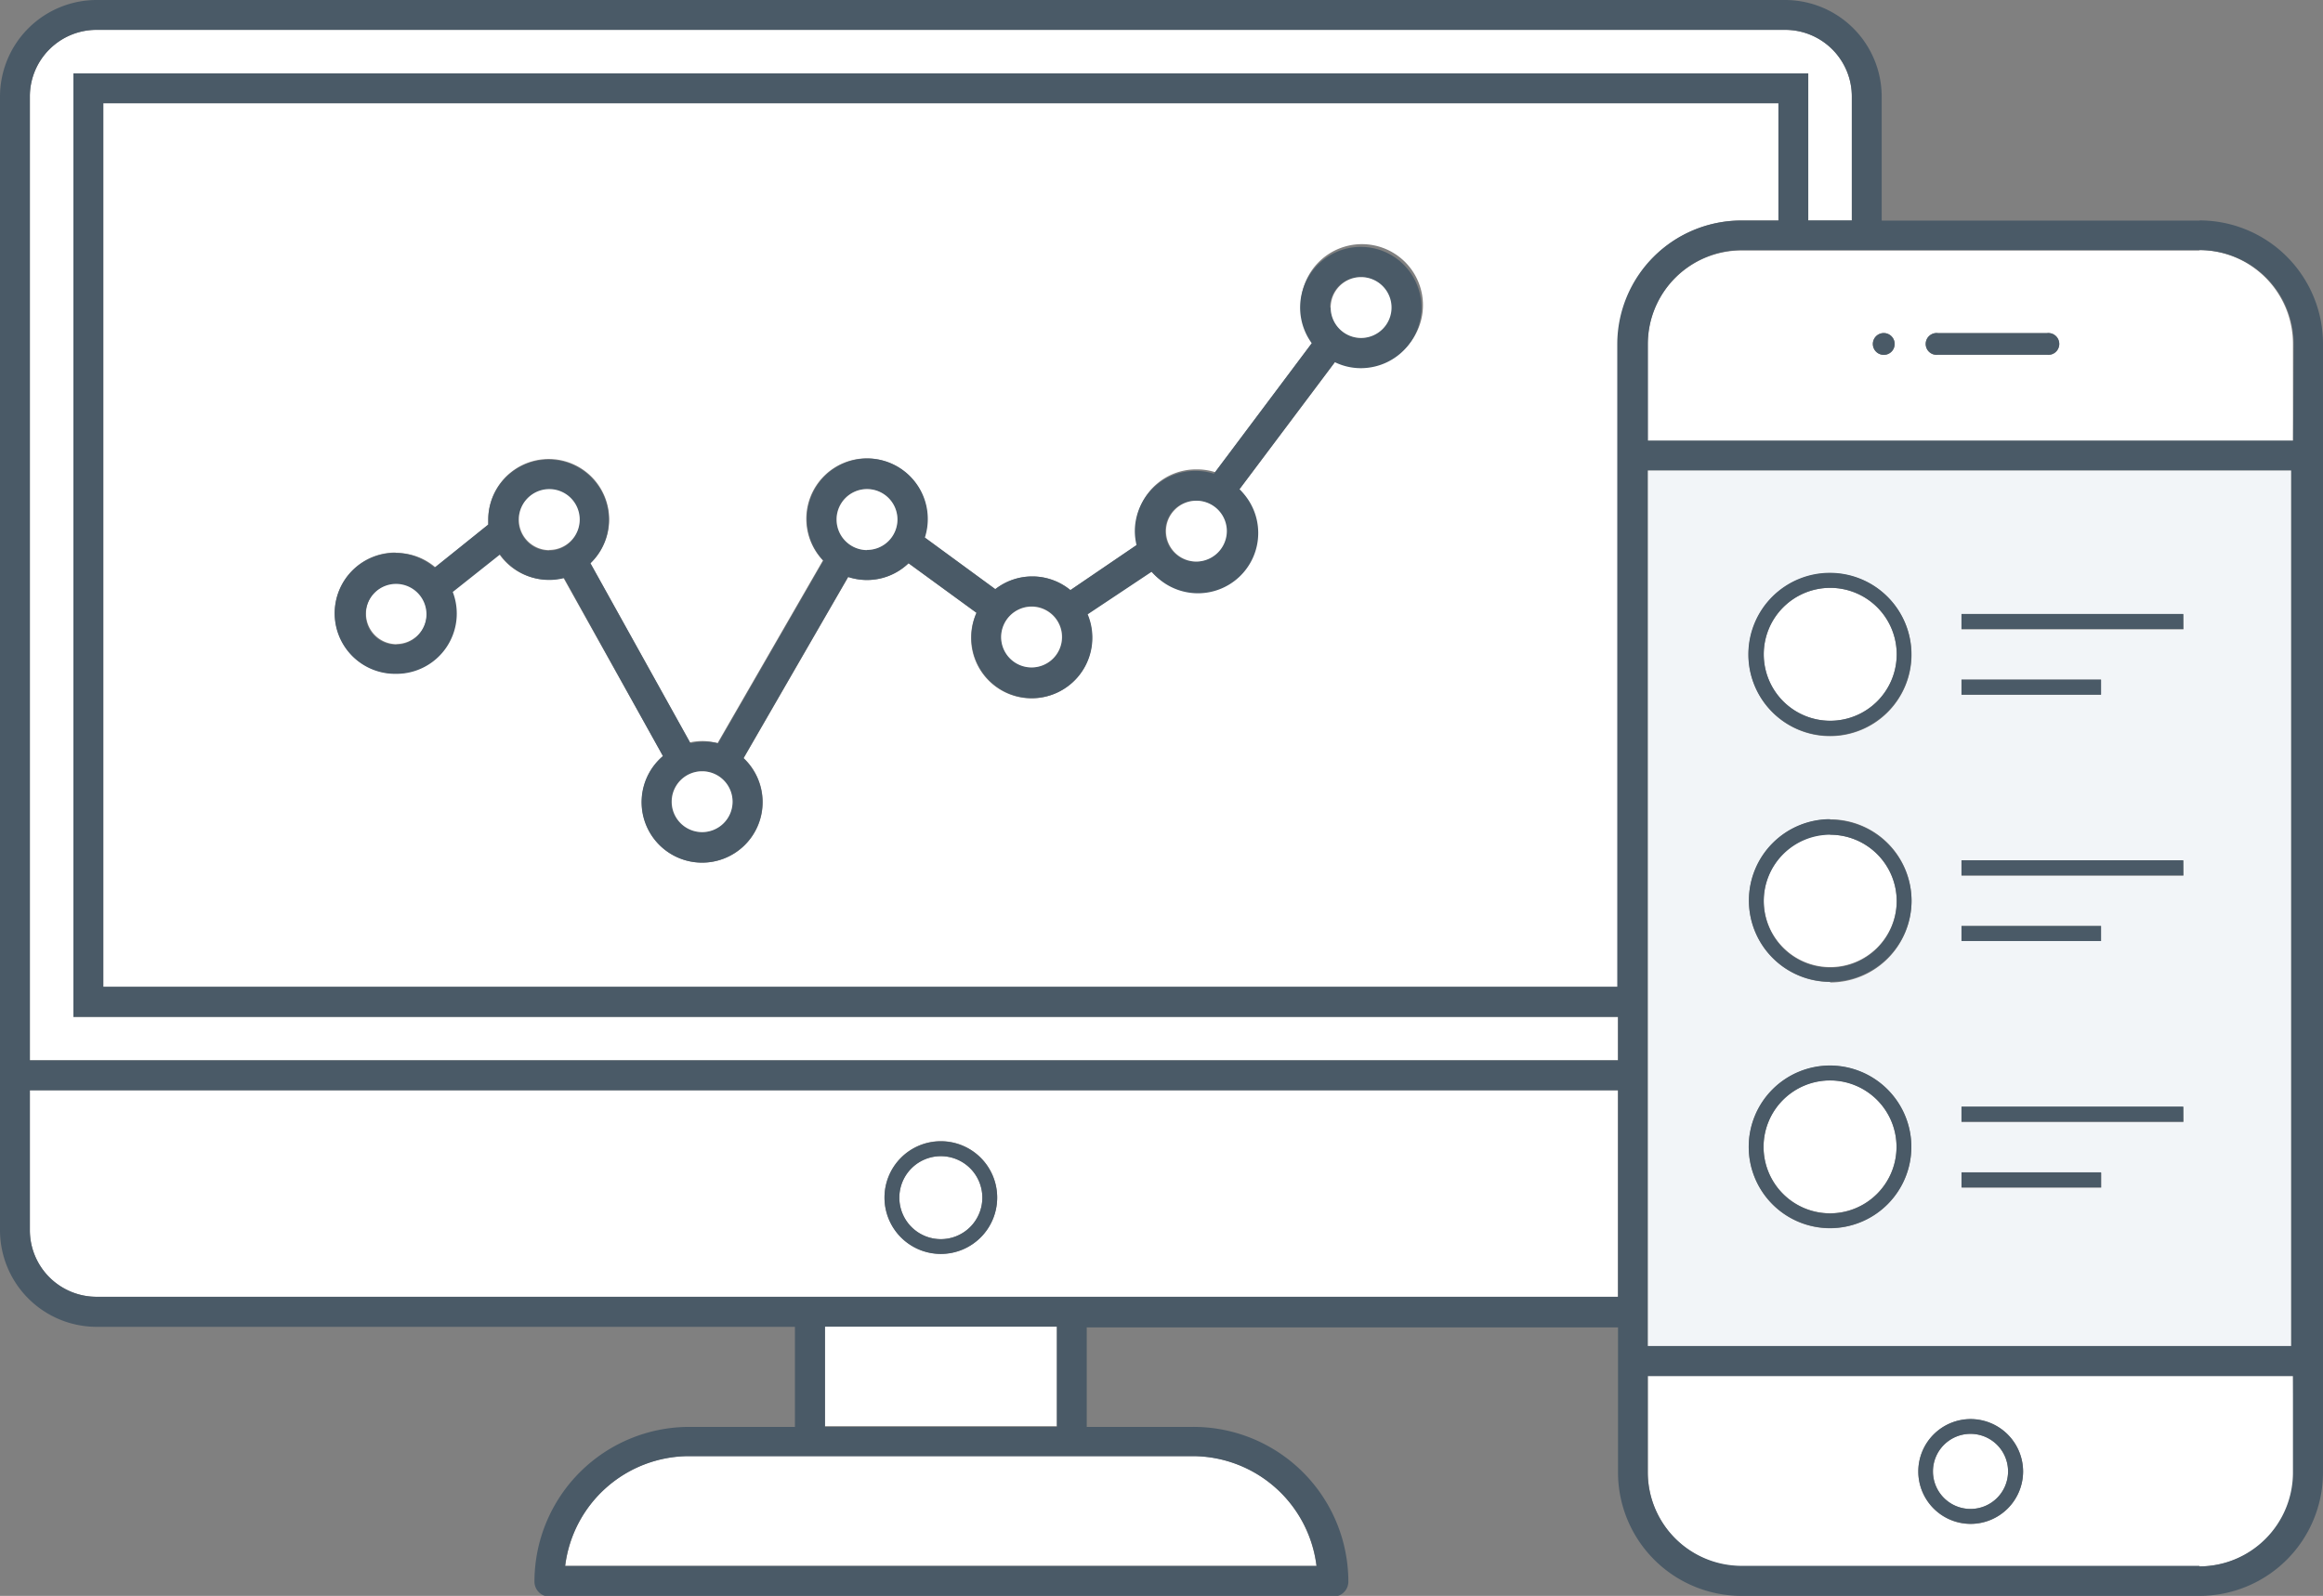 <svg viewBox="0 0 123.7 85" xmlns="http://www.w3.org/2000/svg"><rect x="0" y="0" width="123.7" height="85" fill="#808080" stroke="none"/><path d="m43.93 70.66h12.35v5.3h-12.35z" fill="#fff"/><path d="m63.51 77.55h-26.81a6.66 6.66 0 0 0 -6.6 5.85h40a6.66 6.66 0 0 0 -6.6-5.85" fill="#fff"/><path d="m86.16 69.07v-11h-84.57v7.46a3.55 3.55 0 0 0 3.55 3.54zm-36.06-8.29a3 3 0 1 1 -3 3 3 3 0 0 1 3-3" fill="#fff"/><path d="m1.59 56.47h84.57v-2.31h-82.25v-50.25h92.38v7.84h2.32v-6.61a3.55 3.55 0 0 0 -3.55-3.55h-89.92a3.55 3.55 0 0 0 -3.55 3.55z" fill="#fff"/><path d="m50.1 66a2.21 2.21 0 1 0 -2.21-2.21 2.21 2.21 0 0 0 2.21 2.21" fill="#fff"/><path d="m5.5 52.56h80.66v-34.24a6.59 6.59 0 0 1 6.58-6.58h2v-6.24h-89.24zm15.6-23.11a3.2 3.2 0 0 1 2.09.77l2.81-2.28c0-.09 0-.19 0-.28a3.22 3.22 0 1 1 5.44 2.34l5.3 9.54a3.27 3.27 0 0 1 .65-.07 3.18 3.18 0 0 1 .82.11l5.61-9.73a3.22 3.22 0 1 1 5.4-1.23l3.78 2.76a3.2 3.2 0 0 1 4 .05l3.58-2.43a3.21 3.21 0 0 1 3.13-4 3.17 3.17 0 0 1 1 .15l5.21-6.95a3.25 3.25 0 1 1 1.23 1l-5.15 6.86a3.21 3.21 0 1 1 -4.7 4.38l-3.41 2.27a3.22 3.22 0 1 1 -5.89-.07l-3.62-2.64a3.2 3.2 0 0 1 -2.21.89 3.24 3.24 0 0 1 -1-.16l-5.57 9.65a3.22 3.22 0 1 1 -4.29-.11l-5.31-9.5a3.18 3.18 0 0 1 -3.42-1.26l-2.52 2a3.19 3.19 0 0 1 .21 1.14 3.22 3.22 0 1 1 -3.22-3.22" fill="#fff"/><path d="m50.1 66.79a3 3 0 1 0 -3-3 3 3 0 0 0 3 3m0-5.21a2.21 2.21 0 1 1 -2.21 2.21 2.21 2.21 0 0 1 2.21-2.21" fill="#4a5a67"/><path d="m117.13 13.34h-24.39a5 5 0 0 0 -5 5v5.14h34.36v-5.16a5 5 0 0 0 -5-5m-16.79 5.58a.58.58 0 1 1 .58-.57.57.57 0 0 1 -.58.57m8.67 0h-5.78a.58.58 0 1 1 0-1.15h5.8a.58.58 0 1 1 0 1.15" fill="#fff"/><path d="m122.11 73.29h-34.36v5.14a5 5 0 0 0 5 5h24.39a5 5 0 0 0 5-5zm-17.18 7.88a2.79 2.79 0 1 1 2.8-2.79 2.8 2.8 0 0 1 -2.8 2.79" fill="#fff"/><path d="m117.13 11.75h-16.93v-6.6a5.15 5.15 0 0 0 -5.14-5.15h-89.92a5.15 5.15 0 0 0 -5.14 5.15v60.38a5.15 5.15 0 0 0 5.14 5.14h37.19v5.33h-5.63a8.25 8.25 0 0 0 -8.24 8.24.8.8 0 0 0 .8.8h41.74a.8.8 0 0 0 .8-.8 8.25 8.25 0 0 0 -8.29-8.24h-5.64v-5.3h28.29v7.76a6.58 6.58 0 0 0 6.58 6.54h24.39a6.58 6.58 0 0 0 6.57-6.57v-60.11a6.58 6.58 0 0 0 -6.57-6.58m0 71.66h-24.39a5 5 0 0 1 -5-5v-5.11h34.36v5.14a5 5 0 0 1 -5 5m-29.35-58.37h34.25v46.63h-34.25zm-57.66 58.35a6.66 6.66 0 0 1 6.6-5.85h26.82a6.66 6.66 0 0 1 6.6 5.85zm13.84-12.75h12.35v5.34h-12.35zm-38.79-1.59a3.55 3.55 0 0 1 -3.55-3.54v-7.46h84.57v11zm0-67.48h89.92a3.55 3.55 0 0 1 3.55 3.55v6.6h-2.32v-7.83h-92.38v50.25h82.25v2.32h-84.57v-51.33a3.55 3.55 0 0 1 3.55-3.56m89.56 10.16h-2a6.59 6.59 0 0 0 -6.58 6.58v34.23h-80.62v-47.06h89.2zm27.41 11.72h-34.36v-5.15a5 5 0 0 1 5-5h24.39a5 5 0 0 1 5 5z" fill="#4a5a67"/><path d="m122 25.06h-34.25v46.63h34.25zm-17.55 11.14h7.43v.8h-7.43zm0 13.12h7.43v.8h-7.43zm-7 16.1a4.33 4.33 0 1 1 4.33-4.33 4.34 4.34 0 0 1 -4.33 4.33m0-13.12a4.33 4.33 0 1 1 4.34-4.3 4.34 4.34 0 0 1 -4.33 4.33m0-13.12a4.34 4.34 0 1 1 4.33-4.33 4.34 4.34 0 0 1 -4.33 4.33m14.43 24.05h-7.43v-.8h7.43zm4.38-3.5h-11.82v-.8h11.81zm0-13.12h-11.82v-.8h11.81zm0-13.12h-11.82v-.8h11.81z" fill="#f2f5f8"/><path d="m104.93 76.37a2 2 0 1 0 2 2 2 2 0 0 0 -2-2" fill="#fff"/><path d="m104.93 75.58a2.79 2.79 0 1 0 2.8 2.79 2.8 2.8 0 0 0 -2.8-2.79m0 4.79a2 2 0 1 1 2-2 2 2 0 0 1 -2 2" fill="#4a5a67"/><path d="m109 17.74h-5.8a.58.58 0 1 0 0 1.15h5.8a.58.58 0 1 0 0-1.15" fill="#4a5a67"/><path d="m100.31 17.74a.58.58 0 1 0 .58.58.58.58 0 0 0 -.58-.58" fill="#4a5a67"/><path d="m97.45 31.31a3.54 3.54 0 1 0 3.55 3.54 3.54 3.54 0 0 0 -3.54-3.54" fill="#fff"/><path d="m97.45 30.51a4.34 4.34 0 1 0 4.33 4.34 4.34 4.34 0 0 0 -4.33-4.34m3.55 4.34a3.54 3.54 0 1 1 -3.54-3.54 3.54 3.54 0 0 1 3.54 3.54" fill="#4a5a67"/><path d="m97.45 44.43a3.54 3.54 0 1 0 3.55 3.57 3.54 3.54 0 0 0 -3.54-3.54" fill="#fff"/><path d="m97.45 43.63a4.33 4.33 0 1 0 4.34 4.37 4.34 4.34 0 0 0 -4.33-4.34m3.54 4.34a3.54 3.54 0 1 1 -3.54-3.54 3.54 3.54 0 0 1 3.54 3.54" fill="#4a5a67"/><path d="m97.45 64.62a3.54 3.54 0 1 0 -3.54-3.54 3.54 3.54 0 0 0 3.54 3.54" fill="#fff"/><g fill="#4a5a67"><path d="m97.45 56.75a4.33 4.33 0 1 0 4.33 4.33 4.34 4.34 0 0 0 -4.33-4.33m0 .8a3.54 3.54 0 1 1 -3.54 3.54 3.54 3.54 0 0 1 3.54-3.54"/><path d="m104.45 32.7h11.81v.8h-11.81z"/><path d="m104.45 36.2h7.43v.8h-7.43z"/><path d="m104.45 45.82h11.81v.8h-11.81z"/><path d="m104.45 49.32h7.43v.8h-7.43z"/><path d="m104.45 58.94h11.81v.8h-11.81z"/><path d="m104.45 62.44h7.43v.8h-7.43z"/></g><path d="m21.11 34.3a1.62 1.62 0 1 0 -1.62-1.62 1.63 1.63 0 0 0 1.62 1.63" fill="#fff"/><path d="m21.11 35.89a3.21 3.21 0 0 0 3-4.36l2.52-2a3.21 3.21 0 0 0 2.62 1.36 3.27 3.27 0 0 0 .79-.1l5.26 9.48a3.22 3.22 0 1 0 4.29.11l5.57-9.65a3.19 3.19 0 0 0 3.22-.73l3.62 2.64a3.18 3.18 0 0 0 -.27 1.29 3.22 3.22 0 1 0 6.19-1.21l3.41-2.27a3.21 3.21 0 1 0 4.67-4.39l5.08-6.77a3.16 3.16 0 0 0 1.37.32 3.23 3.23 0 1 0 -2.6-1.33l-5.21 6.95a3.17 3.17 0 0 0 -1-.15 3.22 3.22 0 0 0 -3.21 3.22 3.26 3.26 0 0 0 .09.73l-3.52 2.4a3.2 3.2 0 0 0 -4-.05l-3.75-2.75a3.22 3.22 0 1 0 -5.4 1.23l-5.61 9.73a3.19 3.19 0 0 0 -1.47 0l-5.33-9.59a3.21 3.21 0 1 0 -5.44-2.34v.28l-2.86 2.29a3.22 3.22 0 1 0 -2.09 5.66m41-7.6a1.62 1.62 0 1 1 1.62 1.62 1.62 1.62 0 0 1 -1.62-1.62m8.77-11.9a1.62 1.62 0 1 1 1.66 1.61 1.62 1.62 0 0 1 -1.62-1.62m-26.32 11.28a1.62 1.62 0 1 1 1.62 1.63 1.62 1.62 0 0 1 -1.62-1.62m10.4 4.63a1.62 1.62 0 1 1 -1.62 1.62 1.62 1.62 0 0 1 1.62-1.62m-15.94 10.4a1.62 1.62 0 1 1 -1.62-1.62 1.62 1.62 0 0 1 1.62 1.62m-11.39-15a1.62 1.62 0 1 1 1.62 1.63 1.62 1.62 0 0 1 -1.62-1.62m-6.52 3.39a1.62 1.62 0 1 1 -1.62 1.62 1.62 1.62 0 0 1 1.62-1.62" fill="#4a5a67"/><path d="m29.25 29.29a1.62 1.62 0 1 0 -1.62-1.62 1.62 1.62 0 0 0 1.62 1.63" fill="#fff"/><path d="m35.77 42.7a1.62 1.62 0 1 0 1.62-1.62 1.62 1.62 0 0 0 -1.62 1.62" fill="#fff"/><path d="m46.17 29.29a1.62 1.62 0 1 0 -1.62-1.62 1.63 1.63 0 0 0 1.62 1.63" fill="#fff"/><path d="m53.31 33.93a1.62 1.62 0 1 0 1.62-1.62 1.63 1.63 0 0 0 -1.62 1.62" fill="#fff"/><path d="m65.33 28.29a1.62 1.62 0 1 0 -1.62 1.62 1.63 1.63 0 0 0 1.62-1.62" fill="#fff"/><path d="m72.48 18a1.62 1.62 0 1 0 -1.62-1.62 1.62 1.62 0 0 0 1.62 1.62" fill="#fff"/></svg>